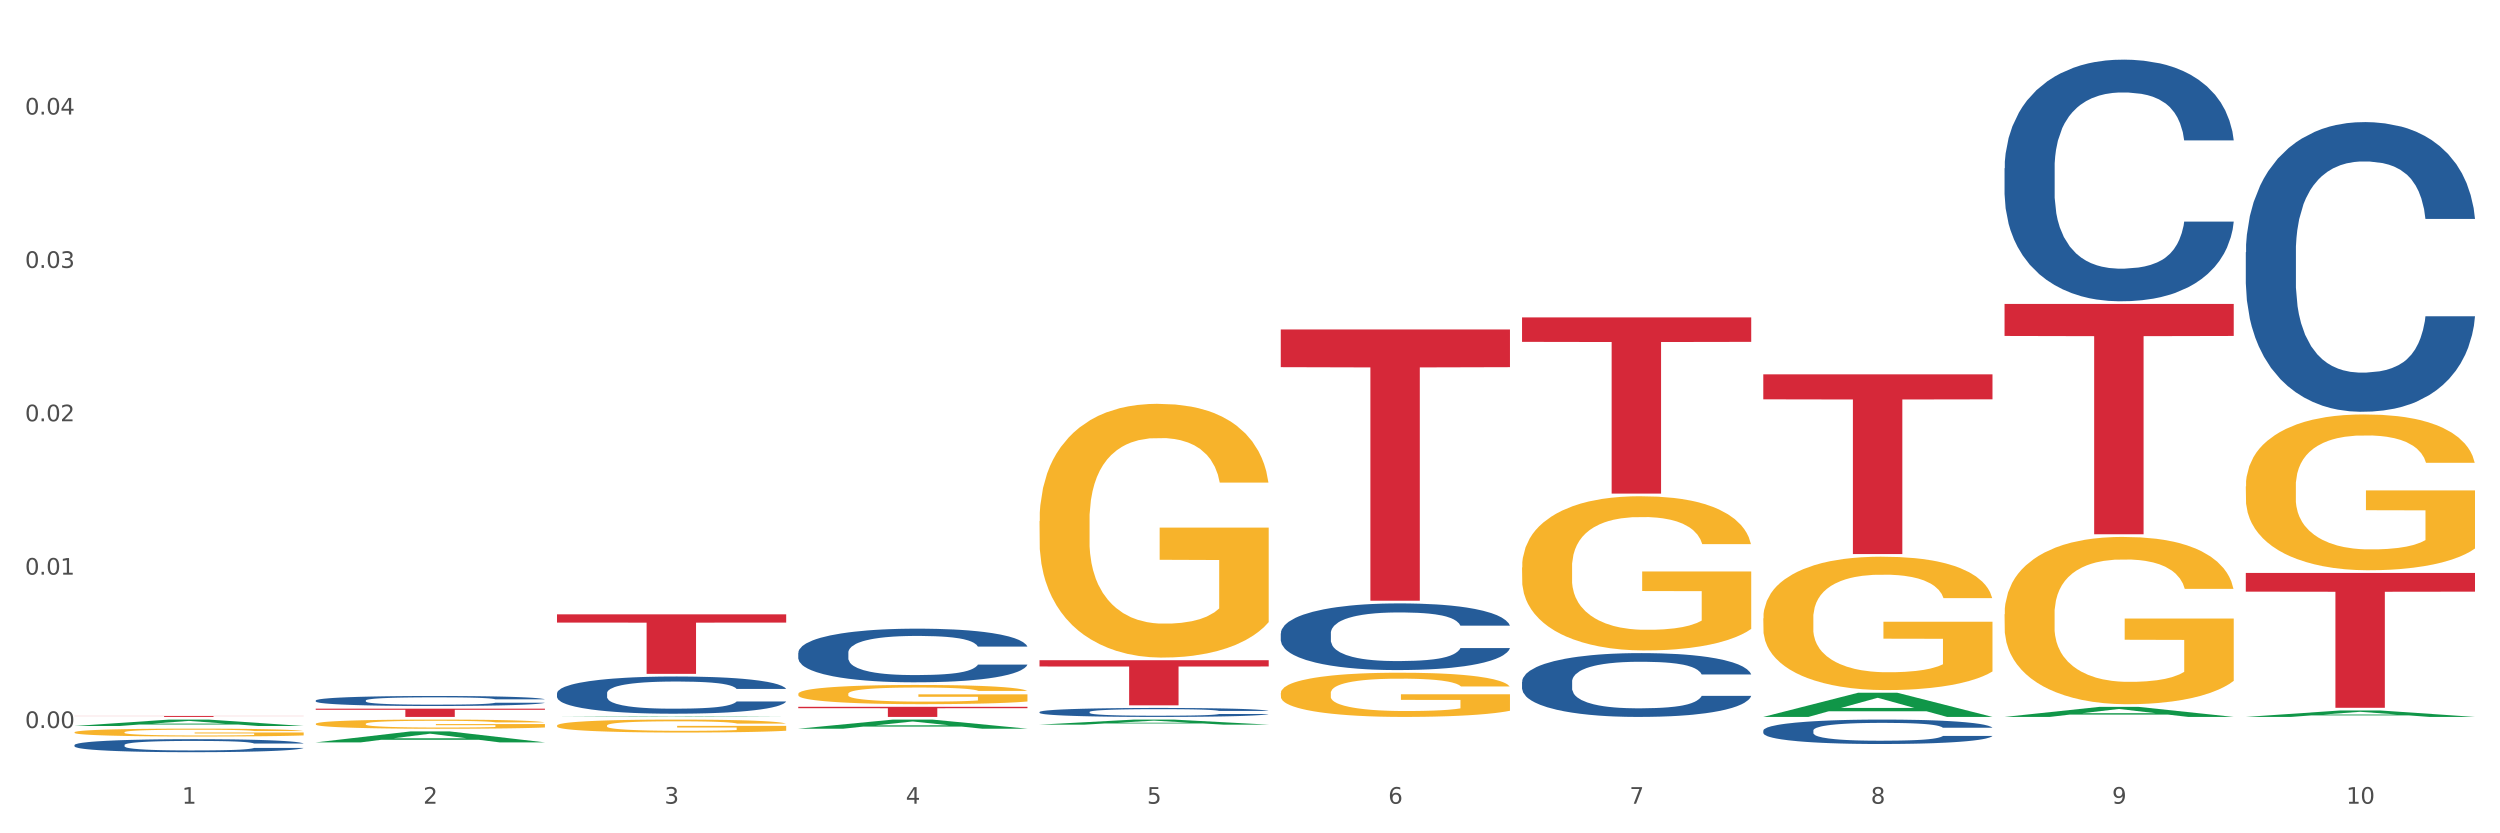 <?xml version="1.0" encoding="utf-8" standalone="no"?>
<!DOCTYPE svg PUBLIC "-//W3C//DTD SVG 1.1//EN"
  "http://www.w3.org/Graphics/SVG/1.1/DTD/svg11.dtd">
<svg xmlns:xlink="http://www.w3.org/1999/xlink" width="1080pt" height="360pt" viewBox="0 0 1080 360" xmlns="http://www.w3.org/2000/svg" version="1.1">
 <rect x="0" y="0" width="1080" height="360" fill="#333333" stroke="none"/>
 <defs>
  <style type="text/css">*{stroke-linejoin: round; stroke-linecap: butt}</style>
 </defs>
 <g id="figure_1">
  <g id="patch_1">
   <path d="M 0 360 
L 1080 360 
L 1080 0 
L 0 0 
z
" style="fill: #ffffff; stroke: #ffffff; stroke-linejoin: miter"/>
  </g>
  <g id="axes_1">
   <g id="matplotlib.axis_1">
    <g id="xtick_1">
     <g id="text_1">
      <!-- 1 -->
      <g style="fill: #4d4d4d" transform="translate(78.627 347.204) scale(0.096 -0.096)">
       <defs>
        <path id="DejaVuSans-31" d="M 794 531 
L 1825 531 
L 1825 4091 
L 703 3866 
L 703 4441 
L 1819 4666 
L 2450 4666 
L 2450 531 
L 3481 531 
L 3481 0 
L 794 0 
L 794 531 
z
" transform="scale(0.016)"/>
       </defs>
       <use xlink:href="#DejaVuSans-31"/>
      </g>
     </g>
    </g>
    <g id="xtick_2">
     <g id="text_2">
      <!-- 2 -->
      <g style="fill: #4d4d4d" transform="translate(182.851 347.204) scale(0.096 -0.096)">
       <defs>
        <path id="DejaVuSans-32" d="M 1228 531 
L 3431 531 
L 3431 0 
L 469 0 
L 469 531 
Q 828 903 1448 1529 
Q 2069 2156 2228 2338 
Q 2531 2678 2651 2914 
Q 2772 3150 2772 3378 
Q 2772 3750 2511 3984 
Q 2250 4219 1831 4219 
Q 1534 4219 1204 4116 
Q 875 4013 500 3803 
L 500 4441 
Q 881 4594 1212 4672 
Q 1544 4750 1819 4750 
Q 2544 4750 2975 4387 
Q 3406 4025 3406 3419 
Q 3406 3131 3298 2873 
Q 3191 2616 2906 2266 
Q 2828 2175 2409 1742 
Q 1991 1309 1228 531 
z
" transform="scale(0.016)"/>
       </defs>
       <use xlink:href="#DejaVuSans-32"/>
      </g>
     </g>
    </g>
    <g id="xtick_3">
     <g id="text_3">
      <!-- 3 -->
      <g style="fill: #4d4d4d" transform="translate(287.074 347.204) scale(0.096 -0.096)">
       <defs>
        <path id="DejaVuSans-33" d="M 2597 2516 
Q 3050 2419 3304 2112 
Q 3559 1806 3559 1356 
Q 3559 666 3084 287 
Q 2609 -91 1734 -91 
Q 1441 -91 1130 -33 
Q 819 25 488 141 
L 488 750 
Q 750 597 1062 519 
Q 1375 441 1716 441 
Q 2309 441 2620 675 
Q 2931 909 2931 1356 
Q 2931 1769 2642 2001 
Q 2353 2234 1838 2234 
L 1294 2234 
L 1294 2753 
L 1863 2753 
Q 2328 2753 2575 2939 
Q 2822 3125 2822 3475 
Q 2822 3834 2567 4026 
Q 2313 4219 1838 4219 
Q 1578 4219 1281 4162 
Q 984 4106 628 3988 
L 628 4550 
Q 988 4650 1302 4700 
Q 1616 4750 1894 4750 
Q 2613 4750 3031 4423 
Q 3450 4097 3450 3541 
Q 3450 3153 3228 2886 
Q 3006 2619 2597 2516 
z
" transform="scale(0.016)"/>
       </defs>
       <use xlink:href="#DejaVuSans-33"/>
      </g>
     </g>
    </g>
    <g id="xtick_4">
     <g id="text_4">
      <!-- 4 -->
      <g style="fill: #4d4d4d" transform="translate(391.298 347.204) scale(0.096 -0.096)">
       <defs>
        <path id="DejaVuSans-34" d="M 2419 4116 
L 825 1625 
L 2419 1625 
L 2419 4116 
z
M 2253 4666 
L 3047 4666 
L 3047 1625 
L 3713 1625 
L 3713 1100 
L 3047 1100 
L 3047 0 
L 2419 0 
L 2419 1100 
L 313 1100 
L 313 1709 
L 2253 4666 
z
" transform="scale(0.016)"/>
       </defs>
       <use xlink:href="#DejaVuSans-34"/>
      </g>
     </g>
    </g>
    <g id="xtick_5">
     <g id="text_5">
      <!-- 5 -->
      <g style="fill: #4d4d4d" transform="translate(495.522 347.204) scale(0.096 -0.096)">
       <defs>
        <path id="DejaVuSans-35" d="M 691 4666 
L 3169 4666 
L 3169 4134 
L 1269 4134 
L 1269 2991 
Q 1406 3038 1543 3061 
Q 1681 3084 1819 3084 
Q 2600 3084 3056 2656 
Q 3513 2228 3513 1497 
Q 3513 744 3044 326 
Q 2575 -91 1722 -91 
Q 1428 -91 1123 -41 
Q 819 9 494 109 
L 494 744 
Q 775 591 1075 516 
Q 1375 441 1709 441 
Q 2250 441 2565 725 
Q 2881 1009 2881 1497 
Q 2881 1984 2565 2268 
Q 2250 2553 1709 2553 
Q 1456 2553 1204 2497 
Q 953 2441 691 2322 
L 691 4666 
z
" transform="scale(0.016)"/>
       </defs>
       <use xlink:href="#DejaVuSans-35"/>
      </g>
     </g>
    </g>
    <g id="xtick_6">
     <g id="text_6">
      <!-- 6 -->
      <g style="fill: #4d4d4d" transform="translate(599.745 347.204) scale(0.096 -0.096)">
       <defs>
        <path id="DejaVuSans-36" d="M 2113 2584 
Q 1688 2584 1439 2293 
Q 1191 2003 1191 1497 
Q 1191 994 1439 701 
Q 1688 409 2113 409 
Q 2538 409 2786 701 
Q 3034 994 3034 1497 
Q 3034 2003 2786 2293 
Q 2538 2584 2113 2584 
z
M 3366 4563 
L 3366 3988 
Q 3128 4100 2886 4159 
Q 2644 4219 2406 4219 
Q 1781 4219 1451 3797 
Q 1122 3375 1075 2522 
Q 1259 2794 1537 2939 
Q 1816 3084 2150 3084 
Q 2853 3084 3261 2657 
Q 3669 2231 3669 1497 
Q 3669 778 3244 343 
Q 2819 -91 2113 -91 
Q 1303 -91 875 529 
Q 447 1150 447 2328 
Q 447 3434 972 4092 
Q 1497 4750 2381 4750 
Q 2619 4750 2861 4703 
Q 3103 4656 3366 4563 
z
" transform="scale(0.016)"/>
       </defs>
       <use xlink:href="#DejaVuSans-36"/>
      </g>
     </g>
    </g>
    <g id="xtick_7">
     <g id="text_7">
      <!-- 7 -->
      <g style="fill: #4d4d4d" transform="translate(703.969 347.204) scale(0.096 -0.096)">
       <defs>
        <path id="DejaVuSans-37" d="M 525 4666 
L 3525 4666 
L 3525 4397 
L 1831 0 
L 1172 0 
L 2766 4134 
L 525 4134 
L 525 4666 
z
" transform="scale(0.016)"/>
       </defs>
       <use xlink:href="#DejaVuSans-37"/>
      </g>
     </g>
    </g>
    <g id="xtick_8">
     <g id="text_8">
      <!-- 8 -->
      <g style="fill: #4d4d4d" transform="translate(808.193 347.204) scale(0.096 -0.096)">
       <defs>
        <path id="DejaVuSans-38" d="M 2034 2216 
Q 1584 2216 1326 1975 
Q 1069 1734 1069 1313 
Q 1069 891 1326 650 
Q 1584 409 2034 409 
Q 2484 409 2743 651 
Q 3003 894 3003 1313 
Q 3003 1734 2745 1975 
Q 2488 2216 2034 2216 
z
M 1403 2484 
Q 997 2584 770 2862 
Q 544 3141 544 3541 
Q 544 4100 942 4425 
Q 1341 4750 2034 4750 
Q 2731 4750 3128 4425 
Q 3525 4100 3525 3541 
Q 3525 3141 3298 2862 
Q 3072 2584 2669 2484 
Q 3125 2378 3379 2068 
Q 3634 1759 3634 1313 
Q 3634 634 3220 271 
Q 2806 -91 2034 -91 
Q 1263 -91 848 271 
Q 434 634 434 1313 
Q 434 1759 690 2068 
Q 947 2378 1403 2484 
z
M 1172 3481 
Q 1172 3119 1398 2916 
Q 1625 2713 2034 2713 
Q 2441 2713 2670 2916 
Q 2900 3119 2900 3481 
Q 2900 3844 2670 4047 
Q 2441 4250 2034 4250 
Q 1625 4250 1398 4047 
Q 1172 3844 1172 3481 
z
" transform="scale(0.016)"/>
       </defs>
       <use xlink:href="#DejaVuSans-38"/>
      </g>
     </g>
    </g>
    <g id="xtick_9">
     <g id="text_9">
      <!-- 9 -->
      <g style="fill: #4d4d4d" transform="translate(912.416 347.204) scale(0.096 -0.096)">
       <defs>
        <path id="DejaVuSans-39" d="M 703 97 
L 703 672 
Q 941 559 1184 500 
Q 1428 441 1663 441 
Q 2288 441 2617 861 
Q 2947 1281 2994 2138 
Q 2813 1869 2534 1725 
Q 2256 1581 1919 1581 
Q 1219 1581 811 2004 
Q 403 2428 403 3163 
Q 403 3881 828 4315 
Q 1253 4750 1959 4750 
Q 2769 4750 3195 4129 
Q 3622 3509 3622 2328 
Q 3622 1225 3098 567 
Q 2575 -91 1691 -91 
Q 1453 -91 1209 -44 
Q 966 3 703 97 
z
M 1959 2075 
Q 2384 2075 2632 2365 
Q 2881 2656 2881 3163 
Q 2881 3666 2632 3958 
Q 2384 4250 1959 4250 
Q 1534 4250 1286 3958 
Q 1038 3666 1038 3163 
Q 1038 2656 1286 2365 
Q 1534 2075 1959 2075 
z
" transform="scale(0.016)"/>
       </defs>
       <use xlink:href="#DejaVuSans-39"/>
      </g>
     </g>
    </g>
    <g id="xtick_10">
     <g id="text_10">
      <!-- 10 -->
      <g style="fill: #4d4d4d" transform="translate(1013.586 347.204) scale(0.096 -0.096)">
       <defs>
        <path id="DejaVuSans-30" d="M 2034 4250 
Q 1547 4250 1301 3770 
Q 1056 3291 1056 2328 
Q 1056 1369 1301 889 
Q 1547 409 2034 409 
Q 2525 409 2770 889 
Q 3016 1369 3016 2328 
Q 3016 3291 2770 3770 
Q 2525 4250 2034 4250 
z
M 2034 4750 
Q 2819 4750 3233 4129 
Q 3647 3509 3647 2328 
Q 3647 1150 3233 529 
Q 2819 -91 2034 -91 
Q 1250 -91 836 529 
Q 422 1150 422 2328 
Q 422 3509 836 4129 
Q 1250 4750 2034 4750 
z
" transform="scale(0.016)"/>
       </defs>
       <use xlink:href="#DejaVuSans-31"/>
       <use xlink:href="#DejaVuSans-30" transform="translate(63.623 0)"/>
      </g>
     </g>
    </g>
    <g id="xtick_11"/>
    <g id="xtick_12"/>
    <g id="xtick_13"/>
    <g id="xtick_14"/>
    <g id="xtick_15"/>
    <g id="xtick_16"/>
    <g id="xtick_17"/>
    <g id="xtick_18"/>
    <g id="xtick_19"/>
   </g>
   <g id="matplotlib.axis_2">
    <g id="ytick_1">
     <g id="text_11">
      <!-- 0.00 -->
      <g style="fill: #4d4d4d" transform="translate(10.8 314.502) scale(0.096 -0.096)">
       <defs>
        <path id="DejaVuSans-2e" d="M 684 794 
L 1344 794 
L 1344 0 
L 684 0 
L 684 794 
z
" transform="scale(0.016)"/>
       </defs>
       <use xlink:href="#DejaVuSans-30"/>
       <use xlink:href="#DejaVuSans-2e" transform="translate(63.623 0)"/>
       <use xlink:href="#DejaVuSans-30" transform="translate(95.41 0)"/>
       <use xlink:href="#DejaVuSans-30" transform="translate(159.033 0)"/>
      </g>
     </g>
    </g>
    <g id="ytick_2">
     <g id="text_12">
      <!-- 0.01 -->
      <g style="fill: #4d4d4d" transform="translate(10.8 248.248) scale(0.096 -0.096)">
       <use xlink:href="#DejaVuSans-30"/>
       <use xlink:href="#DejaVuSans-2e" transform="translate(63.623 0)"/>
       <use xlink:href="#DejaVuSans-30" transform="translate(95.41 0)"/>
       <use xlink:href="#DejaVuSans-31" transform="translate(159.033 0)"/>
      </g>
     </g>
    </g>
    <g id="ytick_3">
     <g id="text_13">
      <!-- 0.02 -->
      <g style="fill: #4d4d4d" transform="translate(10.8 181.993) scale(0.096 -0.096)">
       <use xlink:href="#DejaVuSans-30"/>
       <use xlink:href="#DejaVuSans-2e" transform="translate(63.623 0)"/>
       <use xlink:href="#DejaVuSans-30" transform="translate(95.41 0)"/>
       <use xlink:href="#DejaVuSans-32" transform="translate(159.033 0)"/>
      </g>
     </g>
    </g>
    <g id="ytick_4">
     <g id="text_14">
      <!-- 0.03 -->
      <g style="fill: #4d4d4d" transform="translate(10.8 115.738) scale(0.096 -0.096)">
       <use xlink:href="#DejaVuSans-30"/>
       <use xlink:href="#DejaVuSans-2e" transform="translate(63.623 0)"/>
       <use xlink:href="#DejaVuSans-30" transform="translate(95.41 0)"/>
       <use xlink:href="#DejaVuSans-33" transform="translate(159.033 0)"/>
      </g>
     </g>
    </g>
    <g id="ytick_5">
     <g id="text_15">
      <!-- 0.04 -->
      <g style="fill: #4d4d4d" transform="translate(10.8 49.484) scale(0.096 -0.096)">
       <use xlink:href="#DejaVuSans-30"/>
       <use xlink:href="#DejaVuSans-2e" transform="translate(63.623 0)"/>
       <use xlink:href="#DejaVuSans-30" transform="translate(95.41 0)"/>
       <use xlink:href="#DejaVuSans-34" transform="translate(159.033 0)"/>
      </g>
     </g>
    </g>
    <g id="ytick_6"/>
    <g id="ytick_7"/>
    <g id="ytick_8"/>
    <g id="ytick_9"/>
   </g>
   <g id="PolyCollection_1">
    <path d="M 32.175 313.625 
L 32.277 313.622 
L 73.107 310.858 
L 90.051 310.855 
L 131.187 313.63 
L 111.589 313.63 
L 102.709 312.984 
L 60.552 312.984 
L 60.246 312.994 
L 51.671 313.63 
L 32.175 313.63 
L 32.175 313.625 
L 65.86 312.598 
L 97.401 312.596 
L 81.783 311.447 
L 81.579 311.441 
L 81.375 311.449 
L 65.758 312.596 
L 65.86 312.598 
L 32.175 313.625 
z
" clip-path="url(#p9aa6265d24)" style="fill: #109648"/>
    <path d="M 32.175 309.276 
L 131.187 309.276 
L 131.187 309.337 
L 92.239 309.337 
L 92.239 309.715 
L 70.888 309.715 
L 70.888 309.337 
L 32.175 309.337 
L 32.175 309.276 
L 32.175 309.276 
z
" clip-path="url(#p9aa6265d24)" style="fill: #d62839"/>
    <path d="M 136.399 306.14 
L 235.411 306.14 
L 235.411 306.636 
L 196.463 306.64 
L 196.463 309.715 
L 175.112 309.715 
L 175.112 306.64 
L 136.399 306.636 
L 136.399 306.143 
L 136.399 306.14 
z
" clip-path="url(#p9aa6265d24)" style="fill: #d62839"/>
    <path d="M 240.622 265.384 
L 339.635 265.384 
L 339.635 268.958 
L 300.687 268.983 
L 300.687 291.107 
L 279.336 291.107 
L 279.336 268.983 
L 240.622 268.958 
L 240.622 265.408 
L 240.622 265.384 
z
" clip-path="url(#p9aa6265d24)" style="fill: #d62839"/>
    <path d="M 344.846 305.345 
L 443.858 305.345 
L 443.858 305.953 
L 404.91 305.957 
L 404.91 309.715 
L 383.559 309.715 
L 383.559 305.957 
L 344.846 305.953 
L 344.846 305.35 
L 344.846 305.345 
z
" clip-path="url(#p9aa6265d24)" style="fill: #d62839"/>
    <path d="M 449.069 285.22 
L 548.082 285.22 
L 548.082 287.927 
L 509.134 287.945 
L 509.134 304.697 
L 487.783 304.697 
L 487.783 287.945 
L 449.069 287.927 
L 449.069 285.239 
L 449.069 285.22 
z
" clip-path="url(#p9aa6265d24)" style="fill: #d62839"/>
    <path d="M 553.293 142.326 
L 652.306 142.326 
L 652.306 158.613 
L 613.358 158.723 
L 613.358 259.526 
L 592.006 259.526 
L 592.006 158.723 
L 553.293 158.613 
L 553.293 142.436 
L 553.293 142.326 
z
" clip-path="url(#p9aa6265d24)" style="fill: #d62839"/>
    <path d="M 657.517 137.103 
L 756.529 137.103 
L 756.529 147.683 
L 717.581 147.755 
L 717.581 213.235 
L 696.23 213.235 
L 696.23 147.755 
L 657.517 147.683 
L 657.517 137.175 
L 657.517 137.103 
z
" clip-path="url(#p9aa6265d24)" style="fill: #d62839"/>
    <path d="M 865.964 131.303 
L 964.976 131.303 
L 964.976 145.131 
L 926.028 145.224 
L 926.028 230.807 
L 904.677 230.807 
L 904.677 145.224 
L 865.964 145.131 
L 865.964 131.397 
L 865.964 131.303 
z
" clip-path="url(#p9aa6265d24)" style="fill: #d62839"/>
    <path d="M 970.188 247.496 
L 1069.2 247.496 
L 1069.2 255.593 
L 1030.252 255.648 
L 1030.252 305.767 
L 1008.901 305.767 
L 1008.901 255.648 
L 970.188 255.593 
L 970.188 247.55 
L 970.188 247.496 
z
" clip-path="url(#p9aa6265d24)" style="fill: #d62839"/>
    <path d="M 970.188 210.143 
L 970.304 210.082 
L 970.304 207.868 
L 970.538 205.962 
L 971.707 201.351 
L 973.461 197.54 
L 974.747 195.511 
L 976.032 193.851 
L 977.552 192.191 
L 979.422 190.469 
L 982.813 187.949 
L 984.917 186.658 
L 987.488 185.305 
L 992.164 183.338 
L 995.554 182.231 
L 999.061 181.309 
L 1004.789 180.202 
L 1008.53 179.71 
L 1012.505 179.341 
L 1017.297 179.095 
L 1020.921 179.034 
L 1028.87 179.218 
L 1035.65 179.772 
L 1038.923 180.202 
L 1043.132 180.94 
L 1045.353 181.432 
L 1048.977 182.415 
L 1052.717 183.707 
L 1055.289 184.813 
L 1059.147 186.904 
L 1062.069 188.994 
L 1064.758 191.576 
L 1066.161 193.359 
L 1067.213 195.019 
L 1068.148 196.925 
L 1069.083 199.937 
L 1048.041 199.937 
L 1047.223 197.786 
L 1045.937 195.757 
L 1044.067 193.789 
L 1042.43 192.56 
L 1039.625 191.023 
L 1037.053 190.039 
L 1034.364 189.301 
L 1031.091 188.686 
L 1028.52 188.379 
L 1024.896 188.133 
L 1017.765 188.195 
L 1012.972 188.686 
L 1009.699 189.301 
L 1007.595 189.855 
L 1005.724 190.469 
L 1003.62 191.33 
L 1001.165 192.621 
L 999.412 193.789 
L 997.659 195.265 
L 996.256 196.74 
L 994.97 198.462 
L 993.918 200.306 
L 993.1 202.212 
L 992.398 204.548 
L 991.814 208.422 
L 991.814 216.845 
L 992.047 218.75 
L 992.632 221.271 
L 993.333 223.177 
L 994.502 225.452 
L 995.554 226.989 
L 997.542 229.202 
L 999.763 231.047 
L 1001.516 232.215 
L 1003.27 233.198 
L 1006.309 234.551 
L 1009.699 235.658 
L 1012.621 236.334 
L 1016.596 236.949 
L 1019.285 237.195 
L 1021.623 237.318 
L 1027.351 237.318 
L 1031.442 237.133 
L 1036.001 236.703 
L 1039.508 236.149 
L 1042.43 235.473 
L 1045.704 234.367 
L 1047.808 233.321 
L 1047.808 220.472 
L 1022.09 220.41 
L 1022.09 211.865 
L 1069.2 211.865 
L 1069.2 236.949 
L 1067.213 238.24 
L 1064.992 239.408 
L 1062.654 240.453 
L 1059.147 241.744 
L 1054.938 242.974 
L 1051.198 243.835 
L 1047.223 244.572 
L 1042.547 245.249 
L 1036.469 245.863 
L 1032.728 246.109 
L 1028.052 246.294 
L 1022.558 246.355 
L 1017.765 246.232 
L 1013.089 245.925 
L 1008.179 245.372 
L 1003.387 244.572 
L 999.763 243.773 
L 996.139 242.789 
L 992.281 241.498 
L 989.242 240.269 
L 986.904 239.162 
L 984.332 237.748 
L 981.527 235.904 
L 979.422 234.244 
L 977.552 232.522 
L 975.565 230.309 
L 974.162 228.403 
L 972.759 226.005 
L 971.941 224.222 
L 971.006 221.456 
L 970.304 217.582 
L 970.188 210.143 
z
" clip-path="url(#p9aa6265d24)" style="fill: #f7b32b"/>
    <path d="M 32.175 316.345 
L 32.292 316.342 
L 32.292 316.23 
L 32.526 316.134 
L 33.695 315.9 
L 35.448 315.707 
L 36.734 315.605 
L 38.02 315.521 
L 39.54 315.437 
L 41.41 315.349 
L 44.8 315.222 
L 46.904 315.156 
L 49.476 315.088 
L 54.152 314.988 
L 57.542 314.932 
L 61.049 314.886 
L 66.777 314.83 
L 70.517 314.805 
L 74.492 314.786 
L 79.285 314.774 
L 82.909 314.771 
L 90.858 314.78 
L 97.638 314.808 
L 100.911 314.83 
L 105.119 314.867 
L 107.34 314.892 
L 110.964 314.942 
L 114.705 315.007 
L 117.277 315.063 
L 121.134 315.169 
L 124.057 315.275 
L 126.745 315.405 
L 128.148 315.496 
L 129.2 315.58 
L 130.135 315.676 
L 131.071 315.829 
L 110.029 315.829 
L 109.211 315.72 
L 107.925 315.617 
L 106.054 315.517 
L 104.418 315.455 
L 101.612 315.377 
L 99.041 315.328 
L 96.352 315.29 
L 93.079 315.259 
L 90.507 315.244 
L 86.883 315.231 
L 79.752 315.234 
L 74.96 315.259 
L 71.686 315.29 
L 69.582 315.318 
L 67.712 315.349 
L 65.608 315.393 
L 63.153 315.458 
L 61.399 315.517 
L 59.646 315.592 
L 58.243 315.667 
L 56.957 315.754 
L 55.905 315.847 
L 55.087 315.944 
L 54.386 316.062 
L 53.801 316.258 
L 53.801 316.684 
L 54.035 316.781 
L 54.619 316.908 
L 55.321 317.005 
L 56.49 317.12 
L 57.542 317.198 
L 59.529 317.31 
L 61.75 317.403 
L 63.504 317.462 
L 65.257 317.512 
L 68.296 317.581 
L 71.686 317.637 
L 74.609 317.671 
L 78.583 317.702 
L 81.272 317.714 
L 83.61 317.721 
L 89.338 317.721 
L 93.429 317.711 
L 97.988 317.69 
L 101.495 317.662 
L 104.418 317.627 
L 107.691 317.571 
L 109.795 317.518 
L 109.795 316.868 
L 84.078 316.865 
L 84.078 316.432 
L 131.187 316.432 
L 131.187 317.702 
L 129.2 317.767 
L 126.979 317.826 
L 124.641 317.879 
L 121.134 317.945 
L 116.926 318.007 
L 113.185 318.051 
L 109.211 318.088 
L 104.535 318.122 
L 98.456 318.153 
L 94.715 318.166 
L 90.039 318.175 
L 84.545 318.178 
L 79.752 318.172 
L 75.076 318.156 
L 70.167 318.128 
L 65.374 318.088 
L 61.75 318.047 
L 58.126 317.998 
L 54.269 317.932 
L 51.229 317.87 
L 48.891 317.814 
L 46.32 317.742 
L 43.514 317.649 
L 41.41 317.565 
L 39.54 317.478 
L 37.552 317.366 
L 36.15 317.269 
L 34.747 317.148 
L 33.928 317.058 
L 32.993 316.918 
L 32.292 316.722 
L 32.175 316.345 
z
" clip-path="url(#p9aa6265d24)" style="fill: #f7b32b"/>
    <path d="M 865.964 72.67 
L 866.081 72.574 
L 866.081 69.905 
L 866.432 66.281 
L 867.719 59.607 
L 869.358 54.554 
L 872.167 48.642 
L 873.688 46.163 
L 875.678 43.398 
L 879.774 38.917 
L 884.456 35.103 
L 887.733 33.006 
L 890.19 31.671 
L 895.691 29.287 
L 898.851 28.238 
L 902.128 27.38 
L 904.937 26.808 
L 909.618 26.141 
L 913.364 25.855 
L 917.694 25.759 
L 921.322 25.855 
L 926.12 26.236 
L 933.143 27.38 
L 935.834 28.048 
L 939.463 29.192 
L 943.208 30.717 
L 946.251 32.243 
L 949.762 34.436 
L 953.39 37.296 
L 956.901 40.919 
L 959.359 44.257 
L 961.348 47.784 
L 963.104 52.075 
L 964.391 56.747 
L 964.976 60.656 
L 943.559 60.656 
L 942.974 57.128 
L 941.803 53.314 
L 940.633 50.74 
L 939.346 48.642 
L 937.356 46.259 
L 935.6 44.733 
L 932.674 42.922 
L 929.983 41.778 
L 927.759 41.11 
L 925.067 40.538 
L 919.332 39.966 
L 915.236 39.966 
L 912.661 40.157 
L 909.501 40.633 
L 906.81 41.301 
L 903.65 42.445 
L 901.192 43.684 
L 898.734 45.305 
L 897.33 46.449 
L 895.223 48.547 
L 893.819 50.263 
L 891.946 53.219 
L 890.893 55.317 
L 889.02 60.751 
L 888.201 64.756 
L 887.85 67.521 
L 887.616 70.572 
L 887.616 85.446 
L 888.318 92.12 
L 888.903 94.98 
L 889.839 98.222 
L 891.595 102.417 
L 894.17 106.517 
L 896.861 109.473 
L 899.085 111.284 
L 901.192 112.619 
L 903.298 113.668 
L 905.873 114.622 
L 907.98 115.194 
L 911.14 115.766 
L 914.885 116.052 
L 917.811 116.052 
L 923.78 115.575 
L 926.472 115.098 
L 929.046 114.431 
L 931.855 113.382 
L 934.079 112.238 
L 935.366 111.38 
L 937.473 109.568 
L 939.111 107.661 
L 940.516 105.468 
L 941.452 103.561 
L 942.505 100.701 
L 943.325 97.459 
L 943.559 95.743 
L 964.976 95.743 
L 964.508 99.176 
L 963.689 102.513 
L 962.05 106.994 
L 960.763 109.568 
L 958.773 112.715 
L 956.667 115.384 
L 953.741 118.34 
L 951.049 120.533 
L 948.24 122.44 
L 945.197 124.156 
L 939.697 126.54 
L 937.707 127.207 
L 933.494 128.351 
L 930.217 129.019 
L 925.418 129.686 
L 920.503 130.068 
L 915.353 130.163 
L 910.789 129.972 
L 905.756 129.4 
L 902.596 128.828 
L 899.085 127.97 
L 894.989 126.635 
L 891.127 125.014 
L 887.499 123.107 
L 884.105 120.914 
L 880.945 118.435 
L 876.848 114.336 
L 873.805 110.331 
L 871.582 106.613 
L 870.06 103.466 
L 868.539 99.462 
L 867.719 96.697 
L 866.432 90.022 
L 865.964 83.825 
L 865.964 72.67 
z
" clip-path="url(#p9aa6265d24)" style="fill: #255c99"/>
    <path d="M 761.74 315.598 
L 761.857 315.588 
L 761.857 315.319 
L 762.208 314.952 
L 763.496 314.277 
L 765.134 313.766 
L 767.943 313.169 
L 769.465 312.918 
L 771.454 312.639 
L 775.551 312.185 
L 780.232 311.8 
L 783.509 311.588 
L 785.967 311.453 
L 791.467 311.212 
L 794.627 311.106 
L 797.904 311.019 
L 800.713 310.961 
L 805.395 310.894 
L 809.14 310.865 
L 813.47 310.855 
L 817.098 310.865 
L 821.897 310.903 
L 828.919 311.019 
L 831.611 311.086 
L 835.239 311.202 
L 838.984 311.356 
L 842.027 311.511 
L 845.538 311.732 
L 849.166 312.022 
L 852.677 312.388 
L 855.135 312.725 
L 857.125 313.082 
L 858.88 313.516 
L 860.168 313.988 
L 860.753 314.383 
L 839.335 314.383 
L 838.75 314.027 
L 837.58 313.641 
L 836.409 313.381 
L 835.122 313.169 
L 833.132 312.928 
L 831.377 312.773 
L 828.451 312.59 
L 825.759 312.475 
L 823.535 312.407 
L 820.843 312.349 
L 815.109 312.291 
L 811.012 312.291 
L 808.438 312.311 
L 805.278 312.359 
L 802.586 312.426 
L 799.426 312.542 
L 796.968 312.667 
L 794.51 312.831 
L 793.106 312.947 
L 790.999 313.159 
L 789.595 313.333 
L 787.722 313.631 
L 786.669 313.844 
L 784.796 314.393 
L 783.977 314.798 
L 783.626 315.078 
L 783.392 315.386 
L 783.392 316.89 
L 784.094 317.565 
L 784.679 317.854 
L 785.616 318.182 
L 787.371 318.606 
L 789.946 319.02 
L 792.638 319.319 
L 794.862 319.502 
L 796.968 319.637 
L 799.075 319.743 
L 801.65 319.84 
L 803.756 319.898 
L 806.916 319.955 
L 810.661 319.984 
L 813.587 319.984 
L 819.556 319.936 
L 822.248 319.888 
L 824.823 319.821 
L 827.632 319.714 
L 829.855 319.599 
L 831.143 319.512 
L 833.249 319.329 
L 834.888 319.136 
L 836.292 318.914 
L 837.229 318.722 
L 838.282 318.432 
L 839.101 318.105 
L 839.335 317.931 
L 860.753 317.931 
L 860.285 318.278 
L 859.465 318.615 
L 857.827 319.069 
L 856.539 319.329 
L 854.55 319.647 
L 852.443 319.917 
L 849.517 320.216 
L 846.825 320.438 
L 844.017 320.63 
L 840.974 320.804 
L 835.473 321.045 
L 833.483 321.112 
L 829.27 321.228 
L 825.993 321.296 
L 821.195 321.363 
L 816.279 321.402 
L 811.13 321.411 
L 806.565 321.392 
L 801.533 321.334 
L 798.373 321.276 
L 794.862 321.189 
L 790.765 321.054 
L 786.903 320.891 
L 783.275 320.698 
L 779.881 320.476 
L 776.721 320.225 
L 772.625 319.811 
L 769.582 319.406 
L 767.358 319.03 
L 765.837 318.712 
L 764.315 318.307 
L 763.496 318.027 
L 762.208 317.353 
L 761.74 316.726 
L 761.74 315.598 
z
" clip-path="url(#p9aa6265d24)" style="fill: #255c99"/>
    <path d="M 657.517 294.529 
L 657.634 294.504 
L 657.634 293.799 
L 657.985 292.842 
L 659.272 291.079 
L 660.911 289.744 
L 663.72 288.183 
L 665.241 287.528 
L 667.231 286.798 
L 671.327 285.614 
L 676.008 284.607 
L 679.285 284.053 
L 681.743 283.7 
L 687.244 283.071 
L 690.404 282.794 
L 693.681 282.567 
L 696.49 282.416 
L 701.171 282.24 
L 704.916 282.164 
L 709.247 282.139 
L 712.875 282.164 
L 717.673 282.265 
L 724.695 282.567 
L 727.387 282.743 
L 731.015 283.045 
L 734.76 283.448 
L 737.803 283.851 
L 741.314 284.43 
L 744.943 285.186 
L 748.454 286.143 
L 750.911 287.024 
L 752.901 287.956 
L 754.657 289.089 
L 755.944 290.323 
L 756.529 291.356 
L 735.112 291.356 
L 734.526 290.424 
L 733.356 289.417 
L 732.186 288.737 
L 730.898 288.183 
L 728.909 287.553 
L 727.153 287.15 
L 724.227 286.672 
L 721.535 286.37 
L 719.312 286.193 
L 716.62 286.042 
L 710.885 285.891 
L 706.789 285.891 
L 704.214 285.941 
L 701.054 286.067 
L 698.362 286.244 
L 695.202 286.546 
L 692.745 286.873 
L 690.287 287.301 
L 688.882 287.604 
L 686.776 288.158 
L 685.371 288.611 
L 683.499 289.392 
L 682.445 289.946 
L 680.573 291.381 
L 679.754 292.439 
L 679.402 293.169 
L 679.168 293.975 
L 679.168 297.904 
L 679.871 299.666 
L 680.456 300.422 
L 681.392 301.278 
L 683.148 302.386 
L 685.722 303.469 
L 688.414 304.25 
L 690.638 304.728 
L 692.745 305.081 
L 694.851 305.358 
L 697.426 305.61 
L 699.533 305.761 
L 702.693 305.912 
L 706.438 305.988 
L 709.364 305.988 
L 715.332 305.862 
L 718.024 305.736 
L 720.599 305.559 
L 723.408 305.282 
L 725.632 304.98 
L 726.919 304.754 
L 729.026 304.275 
L 730.664 303.771 
L 732.069 303.192 
L 733.005 302.688 
L 734.058 301.933 
L 734.877 301.077 
L 735.112 300.623 
L 756.529 300.623 
L 756.061 301.53 
L 755.242 302.411 
L 753.603 303.595 
L 752.316 304.275 
L 750.326 305.106 
L 748.22 305.811 
L 745.294 306.592 
L 742.602 307.171 
L 739.793 307.675 
L 736.75 308.128 
L 731.249 308.758 
L 729.26 308.934 
L 725.046 309.236 
L 721.769 309.412 
L 716.971 309.589 
L 712.055 309.689 
L 706.906 309.715 
L 702.341 309.664 
L 697.309 309.513 
L 694.149 309.362 
L 690.638 309.135 
L 686.542 308.783 
L 682.679 308.355 
L 679.051 307.851 
L 675.657 307.272 
L 672.497 306.617 
L 668.401 305.534 
L 665.358 304.477 
L 663.134 303.494 
L 661.613 302.663 
L 660.091 301.606 
L 659.272 300.875 
L 657.985 299.112 
L 657.517 297.476 
L 657.517 294.529 
z
" clip-path="url(#p9aa6265d24)" style="fill: #255c99"/>
    <path d="M 553.293 273.609 
L 553.41 273.583 
L 553.41 272.846 
L 553.761 271.847 
L 555.049 270.005 
L 556.687 268.611 
L 559.496 266.98 
L 561.017 266.296 
L 563.007 265.533 
L 567.103 264.297 
L 571.785 263.244 
L 575.062 262.665 
L 577.52 262.297 
L 583.02 261.64 
L 586.18 261.35 
L 589.457 261.113 
L 592.266 260.956 
L 596.948 260.771 
L 600.693 260.692 
L 605.023 260.666 
L 608.651 260.692 
L 613.45 260.798 
L 620.472 261.113 
L 623.164 261.298 
L 626.792 261.613 
L 630.537 262.034 
L 633.58 262.455 
L 637.091 263.06 
L 640.719 263.849 
L 644.23 264.849 
L 646.688 265.77 
L 648.677 266.743 
L 650.433 267.927 
L 651.72 269.216 
L 652.306 270.294 
L 630.888 270.294 
L 630.303 269.321 
L 629.132 268.269 
L 627.962 267.559 
L 626.675 266.98 
L 624.685 266.322 
L 622.929 265.901 
L 620.004 265.401 
L 617.312 265.086 
L 615.088 264.902 
L 612.396 264.744 
L 606.661 264.586 
L 602.565 264.586 
L 599.99 264.638 
L 596.83 264.77 
L 594.139 264.954 
L 590.979 265.27 
L 588.521 265.612 
L 586.063 266.059 
L 584.659 266.375 
L 582.552 266.953 
L 581.148 267.427 
L 579.275 268.243 
L 578.222 268.821 
L 576.349 270.321 
L 575.53 271.426 
L 575.179 272.189 
L 574.945 273.03 
L 574.945 277.134 
L 575.647 278.976 
L 576.232 279.765 
L 577.168 280.659 
L 578.924 281.817 
L 581.499 282.948 
L 584.191 283.763 
L 586.414 284.263 
L 588.521 284.632 
L 590.628 284.921 
L 593.202 285.184 
L 595.309 285.342 
L 598.469 285.5 
L 602.214 285.579 
L 605.14 285.579 
L 611.109 285.447 
L 613.801 285.316 
L 616.375 285.131 
L 619.184 284.842 
L 621.408 284.526 
L 622.695 284.29 
L 624.802 283.79 
L 626.441 283.264 
L 627.845 282.659 
L 628.781 282.132 
L 629.835 281.343 
L 630.654 280.449 
L 630.888 279.975 
L 652.306 279.975 
L 651.837 280.922 
L 651.018 281.843 
L 649.38 283.079 
L 648.092 283.79 
L 646.103 284.658 
L 643.996 285.394 
L 641.07 286.21 
L 638.378 286.815 
L 635.569 287.341 
L 632.526 287.815 
L 627.026 288.472 
L 625.036 288.657 
L 620.823 288.972 
L 617.546 289.156 
L 612.747 289.34 
L 607.832 289.446 
L 602.682 289.472 
L 598.118 289.419 
L 593.085 289.262 
L 589.925 289.104 
L 586.414 288.867 
L 582.318 288.499 
L 578.456 288.051 
L 574.828 287.525 
L 571.434 286.92 
L 568.274 286.236 
L 564.177 285.105 
L 561.135 284 
L 558.911 282.974 
L 557.389 282.106 
L 555.868 281.001 
L 555.049 280.238 
L 553.761 278.397 
L 553.293 276.687 
L 553.293 273.609 
z
" clip-path="url(#p9aa6265d24)" style="fill: #255c99"/>
    <path d="M 449.069 307.58 
L 449.187 307.576 
L 449.187 307.477 
L 449.538 307.342 
L 450.825 307.095 
L 452.464 306.907 
L 455.272 306.687 
L 456.794 306.595 
L 458.783 306.493 
L 462.88 306.326 
L 467.561 306.185 
L 470.838 306.107 
L 473.296 306.057 
L 478.797 305.969 
L 481.957 305.93 
L 485.234 305.898 
L 488.042 305.877 
L 492.724 305.852 
L 496.469 305.841 
L 500.799 305.838 
L 504.427 305.841 
L 509.226 305.855 
L 516.248 305.898 
L 518.94 305.923 
L 522.568 305.965 
L 526.313 306.022 
L 529.356 306.079 
L 532.867 306.16 
L 536.495 306.266 
L 540.006 306.401 
L 542.464 306.525 
L 544.454 306.656 
L 546.209 306.815 
L 547.497 306.988 
L 548.082 307.134 
L 526.664 307.134 
L 526.079 307.003 
L 524.909 306.861 
L 523.738 306.765 
L 522.451 306.687 
L 520.461 306.599 
L 518.706 306.542 
L 515.78 306.475 
L 513.088 306.433 
L 510.864 306.408 
L 508.173 306.387 
L 502.438 306.365 
L 498.342 306.365 
L 495.767 306.372 
L 492.607 306.39 
L 489.915 306.415 
L 486.755 306.457 
L 484.297 306.503 
L 481.84 306.564 
L 480.435 306.606 
L 478.328 306.684 
L 476.924 306.748 
L 475.051 306.857 
L 473.998 306.935 
L 472.126 307.137 
L 471.306 307.286 
L 470.955 307.389 
L 470.721 307.502 
L 470.721 308.054 
L 471.423 308.302 
L 472.009 308.408 
L 472.945 308.529 
L 474.7 308.684 
L 477.275 308.837 
L 479.967 308.946 
L 482.191 309.014 
L 484.297 309.063 
L 486.404 309.102 
L 488.979 309.138 
L 491.085 309.159 
L 494.245 309.18 
L 497.991 309.191 
L 500.916 309.191 
L 506.885 309.173 
L 509.577 309.155 
L 512.152 309.13 
L 514.961 309.092 
L 517.184 309.049 
L 518.472 309.017 
L 520.578 308.95 
L 522.217 308.879 
L 523.621 308.798 
L 524.558 308.727 
L 525.611 308.621 
L 526.43 308.5 
L 526.664 308.437 
L 548.082 308.437 
L 547.614 308.564 
L 546.795 308.688 
L 545.156 308.854 
L 543.869 308.95 
L 541.879 309.067 
L 539.772 309.166 
L 536.846 309.276 
L 534.155 309.357 
L 531.346 309.428 
L 528.303 309.492 
L 522.802 309.58 
L 520.813 309.605 
L 516.599 309.647 
L 513.322 309.672 
L 508.524 309.697 
L 503.608 309.711 
L 498.459 309.715 
L 493.894 309.708 
L 488.862 309.686 
L 485.702 309.665 
L 482.191 309.633 
L 478.094 309.584 
L 474.232 309.523 
L 470.604 309.453 
L 467.21 309.371 
L 464.05 309.279 
L 459.954 309.127 
L 456.911 308.978 
L 454.687 308.84 
L 453.166 308.723 
L 451.644 308.575 
L 450.825 308.472 
L 449.538 308.224 
L 449.069 307.994 
L 449.069 307.58 
z
" clip-path="url(#p9aa6265d24)" style="fill: #255c99"/>
    <path d="M 344.846 281.996 
L 344.963 281.975 
L 344.963 281.382 
L 345.314 280.578 
L 346.601 279.096 
L 348.24 277.974 
L 351.049 276.661 
L 352.57 276.111 
L 354.56 275.497 
L 358.656 274.502 
L 363.338 273.656 
L 366.615 273.19 
L 369.072 272.894 
L 374.573 272.364 
L 377.733 272.131 
L 381.01 271.941 
L 383.819 271.814 
L 388.5 271.666 
L 392.245 271.602 
L 396.576 271.581 
L 400.204 271.602 
L 405.002 271.687 
L 412.025 271.941 
L 414.716 272.089 
L 418.344 272.343 
L 422.09 272.682 
L 425.133 273.021 
L 428.644 273.507 
L 432.272 274.142 
L 435.783 274.947 
L 438.241 275.688 
L 440.23 276.471 
L 441.986 277.424 
L 443.273 278.461 
L 443.858 279.329 
L 422.441 279.329 
L 421.856 278.545 
L 420.685 277.699 
L 419.515 277.127 
L 418.227 276.661 
L 416.238 276.132 
L 414.482 275.794 
L 411.556 275.391 
L 408.865 275.137 
L 406.641 274.989 
L 403.949 274.862 
L 398.214 274.735 
L 394.118 274.735 
L 391.543 274.777 
L 388.383 274.883 
L 385.691 275.031 
L 382.531 275.286 
L 380.074 275.561 
L 377.616 275.921 
L 376.211 276.175 
L 374.105 276.64 
L 372.7 277.021 
L 370.828 277.678 
L 369.775 278.143 
L 367.902 279.35 
L 367.083 280.239 
L 366.732 280.853 
L 366.498 281.53 
L 366.498 284.832 
L 367.2 286.314 
L 367.785 286.949 
L 368.721 287.669 
L 370.477 288.6 
L 373.052 289.511 
L 375.743 290.167 
L 377.967 290.569 
L 380.074 290.865 
L 382.18 291.098 
L 384.755 291.31 
L 386.862 291.437 
L 390.022 291.564 
L 393.767 291.627 
L 396.693 291.627 
L 402.662 291.522 
L 405.353 291.416 
L 407.928 291.268 
L 410.737 291.035 
L 412.961 290.781 
L 414.248 290.59 
L 416.355 290.188 
L 417.993 289.765 
L 419.398 289.278 
L 420.334 288.854 
L 421.387 288.219 
L 422.207 287.5 
L 422.441 287.119 
L 443.858 287.119 
L 443.39 287.881 
L 442.571 288.622 
L 440.932 289.616 
L 439.645 290.188 
L 437.655 290.887 
L 435.549 291.479 
L 432.623 292.135 
L 429.931 292.622 
L 427.122 293.046 
L 424.079 293.427 
L 418.579 293.956 
L 416.589 294.104 
L 412.376 294.358 
L 409.099 294.506 
L 404.3 294.654 
L 399.385 294.739 
L 394.235 294.76 
L 389.671 294.718 
L 384.638 294.591 
L 381.478 294.464 
L 377.967 294.273 
L 373.871 293.977 
L 370.009 293.617 
L 366.38 293.194 
L 362.986 292.707 
L 359.826 292.157 
L 355.73 291.246 
L 352.687 290.357 
L 350.464 289.532 
L 348.942 288.833 
L 347.421 287.944 
L 346.601 287.33 
L 345.314 285.848 
L 344.846 284.473 
L 344.846 281.996 
z
" clip-path="url(#p9aa6265d24)" style="fill: #255c99"/>
    <path d="M 240.622 299.472 
L 240.739 299.458 
L 240.739 299.046 
L 241.09 298.488 
L 242.378 297.46 
L 244.016 296.682 
L 246.825 295.772 
L 248.347 295.39 
L 250.336 294.964 
L 254.432 294.274 
L 259.114 293.686 
L 262.391 293.363 
L 264.849 293.158 
L 270.349 292.791 
L 273.509 292.629 
L 276.786 292.497 
L 279.595 292.409 
L 284.277 292.306 
L 288.022 292.262 
L 292.352 292.247 
L 295.98 292.262 
L 300.779 292.321 
L 307.801 292.497 
L 310.493 292.6 
L 314.121 292.776 
L 317.866 293.011 
L 320.909 293.246 
L 324.42 293.584 
L 328.048 294.024 
L 331.559 294.582 
L 334.017 295.096 
L 336.007 295.639 
L 337.762 296.3 
L 339.049 297.02 
L 339.635 297.622 
L 318.217 297.622 
L 317.632 297.079 
L 316.462 296.491 
L 315.291 296.095 
L 314.004 295.772 
L 312.014 295.404 
L 310.259 295.17 
L 307.333 294.891 
L 304.641 294.714 
L 302.417 294.612 
L 299.725 294.523 
L 293.991 294.435 
L 289.894 294.435 
L 287.32 294.465 
L 284.16 294.538 
L 281.468 294.641 
L 278.308 294.817 
L 275.85 295.008 
L 273.392 295.258 
L 271.988 295.434 
L 269.881 295.757 
L 268.477 296.021 
L 266.604 296.476 
L 265.551 296.8 
L 263.678 297.637 
L 262.859 298.253 
L 262.508 298.679 
L 262.274 299.149 
L 262.274 301.44 
L 262.976 302.468 
L 263.561 302.908 
L 264.498 303.408 
L 266.253 304.054 
L 268.828 304.685 
L 271.52 305.141 
L 273.743 305.42 
L 275.85 305.625 
L 277.957 305.787 
L 280.532 305.934 
L 282.638 306.022 
L 285.798 306.11 
L 289.543 306.154 
L 292.469 306.154 
L 298.438 306.08 
L 301.13 306.007 
L 303.705 305.904 
L 306.513 305.743 
L 308.737 305.566 
L 310.025 305.434 
L 312.131 305.155 
L 313.77 304.862 
L 315.174 304.524 
L 316.11 304.23 
L 317.164 303.79 
L 317.983 303.29 
L 318.217 303.026 
L 339.635 303.026 
L 339.167 303.555 
L 338.347 304.069 
L 336.709 304.759 
L 335.421 305.155 
L 333.432 305.64 
L 331.325 306.051 
L 328.399 306.506 
L 325.707 306.844 
L 322.899 307.138 
L 319.856 307.402 
L 314.355 307.769 
L 312.365 307.872 
L 308.152 308.048 
L 304.875 308.151 
L 300.077 308.254 
L 295.161 308.312 
L 290.011 308.327 
L 285.447 308.298 
L 280.414 308.21 
L 277.254 308.122 
L 273.743 307.989 
L 269.647 307.784 
L 265.785 307.534 
L 262.157 307.24 
L 258.763 306.903 
L 255.603 306.521 
L 251.507 305.889 
L 248.464 305.273 
L 246.24 304.7 
L 244.718 304.215 
L 243.197 303.599 
L 242.378 303.173 
L 241.09 302.145 
L 240.622 301.19 
L 240.622 299.472 
z
" clip-path="url(#p9aa6265d24)" style="fill: #255c99"/>
    <path d="M 136.399 302.609 
L 136.516 302.605 
L 136.516 302.494 
L 136.867 302.343 
L 138.154 302.066 
L 139.793 301.856 
L 142.602 301.61 
L 144.123 301.507 
L 146.113 301.392 
L 150.209 301.205 
L 154.89 301.047 
L 158.167 300.96 
L 160.625 300.904 
L 166.126 300.805 
L 169.286 300.761 
L 172.563 300.726 
L 175.372 300.702 
L 180.053 300.674 
L 183.798 300.662 
L 188.129 300.658 
L 191.757 300.662 
L 196.555 300.678 
L 203.577 300.726 
L 206.269 300.753 
L 209.897 300.801 
L 213.642 300.864 
L 216.685 300.928 
L 220.196 301.019 
L 223.824 301.138 
L 227.336 301.289 
L 229.793 301.427 
L 231.783 301.574 
L 233.538 301.752 
L 234.826 301.947 
L 235.411 302.109 
L 213.993 302.109 
L 213.408 301.963 
L 212.238 301.804 
L 211.068 301.697 
L 209.78 301.61 
L 207.791 301.511 
L 206.035 301.447 
L 203.109 301.372 
L 200.417 301.324 
L 198.194 301.297 
L 195.502 301.273 
L 189.767 301.249 
L 185.671 301.249 
L 183.096 301.257 
L 179.936 301.277 
L 177.244 301.304 
L 174.084 301.352 
L 171.626 301.404 
L 169.169 301.471 
L 167.764 301.519 
L 165.658 301.606 
L 164.253 301.677 
L 162.381 301.8 
L 161.327 301.887 
L 159.455 302.113 
L 158.635 302.28 
L 158.284 302.395 
L 158.05 302.522 
L 158.05 303.14 
L 158.752 303.417 
L 159.338 303.536 
L 160.274 303.671 
L 162.029 303.846 
L 164.604 304.016 
L 167.296 304.139 
L 169.52 304.214 
L 171.626 304.27 
L 173.733 304.313 
L 176.308 304.353 
L 178.415 304.377 
L 181.575 304.401 
L 185.32 304.412 
L 188.246 304.412 
L 194.214 304.393 
L 196.906 304.373 
L 199.481 304.345 
L 202.29 304.301 
L 204.514 304.254 
L 205.801 304.218 
L 207.908 304.143 
L 209.546 304.064 
L 210.951 303.972 
L 211.887 303.893 
L 212.94 303.774 
L 213.759 303.639 
L 213.993 303.568 
L 235.411 303.568 
L 234.943 303.711 
L 234.124 303.85 
L 232.485 304.036 
L 231.198 304.143 
L 229.208 304.274 
L 227.102 304.385 
L 224.176 304.508 
L 221.484 304.599 
L 218.675 304.678 
L 215.632 304.749 
L 210.131 304.849 
L 208.142 304.876 
L 203.928 304.924 
L 200.651 304.952 
L 195.853 304.979 
L 190.937 304.995 
L 185.788 304.999 
L 181.223 304.991 
L 176.191 304.967 
L 173.031 304.944 
L 169.52 304.908 
L 165.424 304.852 
L 161.561 304.785 
L 157.933 304.706 
L 154.539 304.615 
L 151.379 304.512 
L 147.283 304.341 
L 144.24 304.175 
L 142.016 304.02 
L 140.495 303.889 
L 138.973 303.723 
L 138.154 303.608 
L 136.867 303.33 
L 136.399 303.073 
L 136.399 302.609 
z
" clip-path="url(#p9aa6265d24)" style="fill: #255c99"/>
    <path d="M 32.175 321.849 
L 32.292 321.843 
L 32.292 321.699 
L 32.643 321.504 
L 33.931 321.144 
L 35.569 320.872 
L 38.378 320.553 
L 39.899 320.419 
L 41.889 320.27 
L 45.985 320.028 
L 50.667 319.822 
L 53.944 319.709 
L 56.401 319.637 
L 61.902 319.509 
L 65.062 319.452 
L 68.339 319.406 
L 71.148 319.375 
L 75.829 319.339 
L 79.575 319.324 
L 83.905 319.318 
L 87.533 319.324 
L 92.331 319.344 
L 99.354 319.406 
L 102.045 319.442 
L 105.674 319.504 
L 109.419 319.586 
L 112.462 319.668 
L 115.973 319.786 
L 119.601 319.941 
L 123.112 320.136 
L 125.57 320.316 
L 127.559 320.506 
L 129.315 320.738 
L 130.602 320.99 
L 131.187 321.201 
L 109.77 321.201 
L 109.185 321.01 
L 108.014 320.805 
L 106.844 320.666 
L 105.557 320.553 
L 103.567 320.424 
L 101.811 320.342 
L 98.886 320.244 
L 96.194 320.182 
L 93.97 320.146 
L 91.278 320.116 
L 85.543 320.085 
L 81.447 320.085 
L 78.872 320.095 
L 75.712 320.121 
L 73.021 320.157 
L 69.861 320.218 
L 67.403 320.285 
L 64.945 320.373 
L 63.541 320.434 
L 61.434 320.548 
L 60.03 320.64 
L 58.157 320.8 
L 57.104 320.913 
L 55.231 321.206 
L 54.412 321.422 
L 54.061 321.571 
L 53.827 321.735 
L 53.827 322.538 
L 54.529 322.898 
L 55.114 323.052 
L 56.05 323.227 
L 57.806 323.453 
L 60.381 323.674 
L 63.072 323.834 
L 65.296 323.931 
L 67.403 324.003 
L 69.509 324.06 
L 72.084 324.111 
L 74.191 324.142 
L 77.351 324.173 
L 81.096 324.188 
L 84.022 324.188 
L 89.991 324.163 
L 92.683 324.137 
L 95.257 324.101 
L 98.066 324.044 
L 100.29 323.983 
L 101.577 323.936 
L 103.684 323.839 
L 105.322 323.736 
L 106.727 323.618 
L 107.663 323.515 
L 108.717 323.36 
L 109.536 323.186 
L 109.77 323.093 
L 131.187 323.093 
L 130.719 323.278 
L 129.9 323.458 
L 128.262 323.7 
L 126.974 323.839 
L 124.985 324.008 
L 122.878 324.152 
L 119.952 324.312 
L 117.26 324.43 
L 114.451 324.533 
L 111.408 324.626 
L 105.908 324.754 
L 103.918 324.79 
L 99.705 324.852 
L 96.428 324.888 
L 91.629 324.924 
L 86.714 324.944 
L 81.564 324.95 
L 77 324.939 
L 71.967 324.908 
L 68.807 324.878 
L 65.296 324.831 
L 61.2 324.759 
L 57.338 324.672 
L 53.71 324.569 
L 50.316 324.451 
L 47.156 324.317 
L 43.059 324.096 
L 40.016 323.88 
L 37.793 323.679 
L 36.271 323.51 
L 34.75 323.294 
L 33.931 323.144 
L 32.643 322.785 
L 32.175 322.45 
L 32.175 321.849 
z
" clip-path="url(#p9aa6265d24)" style="fill: #255c99"/>
    <path d="M 970.188 108.972 
L 970.305 108.858 
L 970.305 105.658 
L 970.656 101.314 
L 971.943 93.314 
L 973.582 87.256 
L 976.39 80.169 
L 977.912 77.198 
L 979.902 73.883 
L 983.998 68.511 
L 988.679 63.939 
L 991.956 61.425 
L 994.414 59.825 
L 999.915 56.967 
L 1003.075 55.71 
L 1006.352 54.681 
L 1009.161 53.995 
L 1013.842 53.195 
L 1017.587 52.852 
L 1021.917 52.738 
L 1025.546 52.852 
L 1030.344 53.31 
L 1037.366 54.681 
L 1040.058 55.481 
L 1043.686 56.853 
L 1047.431 58.682 
L 1050.474 60.51 
L 1053.985 63.139 
L 1057.613 66.568 
L 1061.125 70.911 
L 1063.582 74.912 
L 1065.572 79.141 
L 1067.327 84.284 
L 1068.615 89.885 
L 1069.2 94.571 
L 1047.782 94.571 
L 1047.197 90.342 
L 1046.027 85.77 
L 1044.857 82.684 
L 1043.569 80.169 
L 1041.58 77.312 
L 1039.824 75.483 
L 1036.898 73.312 
L 1034.206 71.94 
L 1031.983 71.14 
L 1029.291 70.454 
L 1023.556 69.768 
L 1019.46 69.768 
L 1016.885 69.997 
L 1013.725 70.568 
L 1011.033 71.369 
L 1007.873 72.74 
L 1005.415 74.226 
L 1002.958 76.169 
L 1001.553 77.541 
L 999.447 80.055 
L 998.042 82.112 
L 996.17 85.656 
L 995.116 88.17 
L 993.244 94.685 
L 992.424 99.486 
L 992.073 102.8 
L 991.839 106.458 
L 991.839 124.288 
L 992.541 132.289 
L 993.127 135.718 
L 994.063 139.604 
L 995.818 144.633 
L 998.393 149.548 
L 1001.085 153.091 
L 1003.309 155.263 
L 1005.415 156.863 
L 1007.522 158.12 
L 1010.097 159.263 
L 1012.203 159.949 
L 1015.363 160.635 
L 1019.109 160.978 
L 1022.035 160.978 
L 1028.003 160.406 
L 1030.695 159.835 
L 1033.27 159.035 
L 1036.079 157.777 
L 1038.303 156.406 
L 1039.59 155.377 
L 1041.697 153.205 
L 1043.335 150.919 
L 1044.739 148.291 
L 1045.676 146.005 
L 1046.729 142.576 
L 1047.548 138.69 
L 1047.782 136.632 
L 1069.2 136.632 
L 1068.732 140.747 
L 1067.913 144.747 
L 1066.274 150.119 
L 1064.987 153.205 
L 1062.997 156.977 
L 1060.89 160.178 
L 1057.965 163.721 
L 1055.273 166.35 
L 1052.464 168.636 
L 1049.421 170.693 
L 1043.92 173.55 
L 1041.931 174.35 
L 1037.717 175.722 
L 1034.44 176.522 
L 1029.642 177.322 
L 1024.726 177.779 
L 1019.577 177.894 
L 1015.012 177.665 
L 1009.98 176.979 
L 1006.82 176.293 
L 1003.309 175.265 
L 999.212 173.665 
L 995.35 171.722 
L 991.722 169.436 
L 988.328 166.807 
L 985.168 163.835 
L 981.072 158.92 
L 978.029 154.12 
L 975.805 149.662 
L 974.284 145.89 
L 972.762 141.09 
L 971.943 137.775 
L 970.656 129.774 
L 970.188 122.345 
L 970.188 108.972 
z
" clip-path="url(#p9aa6265d24)" style="fill: #255c99"/>
    <path d="M 865.964 265.349 
L 866.081 265.283 
L 866.081 262.906 
L 866.315 260.86 
L 867.484 255.909 
L 869.237 251.816 
L 870.523 249.638 
L 871.809 247.856 
L 873.329 246.073 
L 875.199 244.225 
L 878.589 241.519 
L 880.693 240.132 
L 883.265 238.68 
L 887.941 236.568 
L 891.331 235.38 
L 894.838 234.389 
L 900.566 233.201 
L 904.306 232.673 
L 908.281 232.277 
L 913.074 232.013 
L 916.698 231.947 
L 924.647 232.145 
L 931.427 232.739 
L 934.7 233.201 
L 938.908 233.993 
L 941.129 234.521 
L 944.753 235.578 
L 948.494 236.964 
L 951.066 238.152 
L 954.923 240.396 
L 957.846 242.641 
L 960.534 245.413 
L 961.937 247.328 
L 962.989 249.11 
L 963.924 251.156 
L 964.859 254.391 
L 943.818 254.391 
L 943 252.081 
L 941.714 249.902 
L 939.843 247.79 
L 938.207 246.47 
L 935.401 244.819 
L 932.829 243.763 
L 930.141 242.971 
L 926.868 242.311 
L 924.296 241.981 
L 920.672 241.717 
L 913.541 241.783 
L 908.749 242.311 
L 905.475 242.971 
L 903.371 243.565 
L 901.501 244.225 
L 899.397 245.149 
L 896.942 246.536 
L 895.188 247.79 
L 893.435 249.374 
L 892.032 250.958 
L 890.746 252.807 
L 889.694 254.787 
L 888.876 256.833 
L 888.175 259.342 
L 887.59 263.5 
L 887.59 272.544 
L 887.824 274.59 
L 888.408 277.297 
L 889.11 279.343 
L 890.279 281.786 
L 891.331 283.436 
L 893.318 285.812 
L 895.539 287.793 
L 897.293 289.047 
L 899.046 290.103 
L 902.085 291.555 
L 905.475 292.744 
L 908.398 293.47 
L 912.372 294.13 
L 915.061 294.394 
L 917.399 294.526 
L 923.127 294.526 
L 927.218 294.328 
L 931.777 293.866 
L 935.284 293.272 
L 938.207 292.546 
L 941.48 291.357 
L 943.584 290.235 
L 943.584 276.439 
L 917.867 276.373 
L 917.867 267.197 
L 964.976 267.197 
L 964.976 294.13 
L 962.989 295.516 
L 960.768 296.77 
L 958.43 297.892 
L 954.923 299.279 
L 950.715 300.599 
L 946.974 301.523 
L 943 302.315 
L 938.324 303.041 
L 932.245 303.701 
L 928.504 303.965 
L 923.828 304.164 
L 918.334 304.23 
L 913.541 304.098 
L 908.865 303.767 
L 903.956 303.173 
L 899.163 302.315 
L 895.539 301.457 
L 891.915 300.401 
L 888.058 299.015 
L 885.018 297.694 
L 882.68 296.506 
L 880.109 294.988 
L 877.303 293.008 
L 875.199 291.225 
L 873.329 289.377 
L 871.341 287.001 
L 869.938 284.954 
L 868.536 282.38 
L 867.717 280.465 
L 866.782 277.495 
L 866.081 273.336 
L 865.964 265.349 
z
" clip-path="url(#p9aa6265d24)" style="fill: #f7b32b"/>
    <path d="M 761.74 161.72 
L 860.753 161.72 
L 860.753 172.508 
L 821.805 172.58 
L 821.805 239.349 
L 800.454 239.349 
L 800.454 172.58 
L 761.74 172.508 
L 761.74 161.793 
L 761.74 161.72 
z
" clip-path="url(#p9aa6265d24)" style="fill: #d62839"/>
    <path d="M 657.517 245.162 
L 657.634 245.101 
L 657.634 242.911 
L 657.867 241.025 
L 659.036 236.461 
L 660.79 232.689 
L 662.076 230.681 
L 663.362 229.038 
L 664.881 227.396 
L 666.752 225.692 
L 670.142 223.197 
L 672.246 221.92 
L 674.818 220.581 
L 679.493 218.634 
L 682.884 217.539 
L 686.39 216.626 
L 692.118 215.531 
L 695.859 215.045 
L 699.834 214.679 
L 704.627 214.436 
L 708.25 214.375 
L 716.199 214.558 
L 722.979 215.105 
L 726.253 215.531 
L 730.461 216.261 
L 732.682 216.748 
L 736.306 217.722 
L 740.047 218.999 
L 742.618 220.094 
L 746.476 222.163 
L 749.398 224.232 
L 752.087 226.787 
L 753.49 228.552 
L 754.542 230.194 
L 755.477 232.081 
L 756.412 235.062 
L 735.371 235.062 
L 734.552 232.932 
L 733.266 230.925 
L 731.396 228.978 
L 729.76 227.761 
L 726.954 226.24 
L 724.382 225.266 
L 721.694 224.536 
L 718.42 223.928 
L 715.849 223.623 
L 712.225 223.38 
L 705.094 223.441 
L 700.301 223.928 
L 697.028 224.536 
L 694.924 225.084 
L 693.054 225.692 
L 690.949 226.544 
L 688.495 227.822 
L 686.741 228.978 
L 684.988 230.438 
L 683.585 231.898 
L 682.299 233.602 
L 681.247 235.427 
L 680.429 237.313 
L 679.727 239.625 
L 679.143 243.458 
L 679.143 251.794 
L 679.377 253.68 
L 679.961 256.174 
L 680.662 258.061 
L 681.831 260.312 
L 682.884 261.833 
L 684.871 264.023 
L 687.092 265.848 
L 688.845 267.005 
L 690.599 267.978 
L 693.638 269.317 
L 697.028 270.412 
L 699.951 271.081 
L 703.925 271.689 
L 706.614 271.933 
L 708.952 272.054 
L 714.68 272.054 
L 718.771 271.872 
L 723.33 271.446 
L 726.837 270.898 
L 729.76 270.229 
L 733.033 269.134 
L 735.137 268.1 
L 735.137 255.383 
L 709.419 255.323 
L 709.419 246.865 
L 756.529 246.865 
L 756.529 271.689 
L 754.542 272.967 
L 752.321 274.123 
L 749.983 275.157 
L 746.476 276.435 
L 742.268 277.652 
L 738.527 278.504 
L 734.552 279.234 
L 729.876 279.903 
L 723.798 280.512 
L 720.057 280.755 
L 715.381 280.938 
L 709.887 280.998 
L 705.094 280.877 
L 700.418 280.573 
L 695.508 280.025 
L 690.716 279.234 
L 687.092 278.443 
L 683.468 277.47 
L 679.61 276.192 
L 676.571 274.975 
L 674.233 273.88 
L 671.661 272.48 
L 668.856 270.655 
L 666.752 269.012 
L 664.881 267.309 
L 662.894 265.118 
L 661.491 263.232 
L 660.088 260.859 
L 659.27 259.095 
L 658.335 256.357 
L 657.634 252.524 
L 657.517 245.162 
z
" clip-path="url(#p9aa6265d24)" style="fill: #f7b32b"/>
    <path d="M 136.399 312.691 
L 136.516 312.687 
L 136.516 312.557 
L 136.749 312.444 
L 137.918 312.172 
L 139.672 311.947 
L 140.958 311.827 
L 142.244 311.729 
L 143.763 311.631 
L 145.634 311.53 
L 149.024 311.381 
L 151.128 311.305 
L 153.699 311.225 
L 158.375 311.109 
L 161.765 311.044 
L 165.272 310.989 
L 171 310.924 
L 174.741 310.895 
L 178.716 310.873 
L 183.508 310.859 
L 187.132 310.855 
L 195.081 310.866 
L 201.861 310.899 
L 205.135 310.924 
L 209.343 310.968 
L 211.564 310.997 
L 215.188 311.055 
L 218.928 311.131 
L 221.5 311.196 
L 225.358 311.319 
L 228.28 311.443 
L 230.969 311.595 
L 232.372 311.7 
L 233.424 311.798 
L 234.359 311.911 
L 235.294 312.089 
L 214.253 312.089 
L 213.434 311.962 
L 212.148 311.842 
L 210.278 311.726 
L 208.641 311.653 
L 205.836 311.562 
L 203.264 311.504 
L 200.576 311.461 
L 197.302 311.425 
L 194.731 311.406 
L 191.107 311.392 
L 183.976 311.396 
L 179.183 311.425 
L 175.91 311.461 
L 173.806 311.494 
L 171.936 311.53 
L 169.831 311.581 
L 167.377 311.657 
L 165.623 311.726 
L 163.87 311.813 
L 162.467 311.9 
L 161.181 312.001 
L 160.129 312.11 
L 159.311 312.223 
L 158.609 312.361 
L 158.025 312.589 
L 158.025 313.086 
L 158.259 313.199 
L 158.843 313.347 
L 159.544 313.46 
L 160.713 313.594 
L 161.765 313.685 
L 163.753 313.815 
L 165.974 313.924 
L 167.727 313.993 
L 169.481 314.051 
L 172.52 314.131 
L 175.91 314.196 
L 178.833 314.236 
L 182.807 314.273 
L 185.496 314.287 
L 187.834 314.294 
L 193.562 314.294 
L 197.653 314.283 
L 202.212 314.258 
L 205.719 314.225 
L 208.641 314.185 
L 211.915 314.12 
L 214.019 314.059 
L 214.019 313.3 
L 188.301 313.297 
L 188.301 312.792 
L 235.411 312.792 
L 235.411 314.273 
L 233.424 314.349 
L 231.203 314.418 
L 228.865 314.479 
L 225.358 314.556 
L 221.15 314.628 
L 217.409 314.679 
L 213.434 314.722 
L 208.758 314.762 
L 202.68 314.799 
L 198.939 314.813 
L 194.263 314.824 
L 188.769 314.828 
L 183.976 314.82 
L 179.3 314.802 
L 174.39 314.77 
L 169.598 314.722 
L 165.974 314.675 
L 162.35 314.617 
L 158.492 314.541 
L 155.453 314.468 
L 153.115 314.403 
L 150.543 314.32 
L 147.738 314.211 
L 145.634 314.113 
L 143.763 314.011 
L 141.776 313.881 
L 140.373 313.768 
L 138.97 313.627 
L 138.152 313.522 
L 137.217 313.358 
L 136.516 313.13 
L 136.399 312.691 
z
" clip-path="url(#p9aa6265d24)" style="fill: #f7b32b"/>
    <path d="M 240.622 313.444 
L 240.739 313.439 
L 240.739 313.254 
L 240.973 313.096 
L 242.142 312.712 
L 243.895 312.395 
L 245.181 312.226 
L 246.467 312.088 
L 247.987 311.95 
L 249.857 311.807 
L 253.247 311.597 
L 255.351 311.489 
L 257.923 311.377 
L 262.599 311.213 
L 265.989 311.121 
L 269.496 311.044 
L 275.224 310.952 
L 278.965 310.911 
L 282.939 310.881 
L 287.732 310.86 
L 291.356 310.855 
L 299.305 310.87 
L 306.085 310.916 
L 309.358 310.952 
L 313.566 311.014 
L 315.788 311.055 
L 319.411 311.136 
L 323.152 311.244 
L 325.724 311.336 
L 329.581 311.51 
L 332.504 311.684 
L 335.193 311.899 
L 336.595 312.047 
L 337.647 312.185 
L 338.583 312.344 
L 339.518 312.594 
L 318.476 312.594 
L 317.658 312.415 
L 316.372 312.247 
L 314.502 312.083 
L 312.865 311.981 
L 310.06 311.853 
L 307.488 311.771 
L 304.799 311.709 
L 301.526 311.658 
L 298.954 311.633 
L 295.33 311.612 
L 288.2 311.617 
L 283.407 311.658 
L 280.134 311.709 
L 278.03 311.755 
L 276.159 311.807 
L 274.055 311.878 
L 271.6 311.986 
L 269.847 312.083 
L 268.093 312.206 
L 266.69 312.328 
L 265.405 312.472 
L 264.352 312.625 
L 263.534 312.784 
L 262.833 312.978 
L 262.248 313.3 
L 262.248 314.001 
L 262.482 314.16 
L 263.067 314.37 
L 263.768 314.528 
L 264.937 314.718 
L 265.989 314.845 
L 267.976 315.03 
L 270.197 315.183 
L 271.951 315.28 
L 273.704 315.362 
L 276.744 315.475 
L 280.134 315.567 
L 283.056 315.623 
L 287.031 315.674 
L 289.719 315.695 
L 292.057 315.705 
L 297.785 315.705 
L 301.877 315.69 
L 306.436 315.654 
L 309.943 315.608 
L 312.865 315.551 
L 316.138 315.459 
L 318.242 315.372 
L 318.242 314.303 
L 292.525 314.298 
L 292.525 313.587 
L 339.635 313.587 
L 339.635 315.674 
L 337.647 315.782 
L 335.426 315.879 
L 333.088 315.966 
L 329.581 316.073 
L 325.373 316.176 
L 321.632 316.247 
L 317.658 316.309 
L 312.982 316.365 
L 306.903 316.416 
L 303.163 316.437 
L 298.487 316.452 
L 292.992 316.457 
L 288.2 316.447 
L 283.524 316.421 
L 278.614 316.375 
L 273.821 316.309 
L 270.197 316.242 
L 266.574 316.16 
L 262.716 316.053 
L 259.677 315.95 
L 257.339 315.858 
L 254.767 315.741 
L 251.961 315.587 
L 249.857 315.449 
L 247.987 315.306 
L 246 315.122 
L 244.597 314.963 
L 243.194 314.764 
L 242.376 314.615 
L 241.441 314.385 
L 240.739 314.063 
L 240.622 313.444 
z
" clip-path="url(#p9aa6265d24)" style="fill: #f7b32b"/>
    <path d="M 344.846 299.738 
L 344.963 299.731 
L 344.963 299.458 
L 345.197 299.222 
L 346.366 298.654 
L 348.119 298.183 
L 349.405 297.933 
L 350.691 297.728 
L 352.21 297.524 
L 354.081 297.311 
L 357.471 297 
L 359.575 296.841 
L 362.147 296.674 
L 366.823 296.432 
L 370.213 296.295 
L 373.72 296.181 
L 379.448 296.045 
L 383.188 295.984 
L 387.163 295.939 
L 391.956 295.908 
L 395.579 295.901 
L 403.529 295.923 
L 410.309 295.992 
L 413.582 296.045 
L 417.79 296.136 
L 420.011 296.196 
L 423.635 296.318 
L 427.376 296.477 
L 429.947 296.614 
L 433.805 296.871 
L 436.728 297.129 
L 439.416 297.448 
L 440.819 297.668 
L 441.871 297.873 
L 442.806 298.108 
L 443.741 298.479 
L 422.7 298.479 
L 421.882 298.214 
L 420.596 297.964 
L 418.725 297.721 
L 417.089 297.569 
L 414.283 297.38 
L 411.711 297.258 
L 409.023 297.167 
L 405.75 297.091 
L 403.178 297.053 
L 399.554 297.023 
L 392.423 297.031 
L 387.63 297.091 
L 384.357 297.167 
L 382.253 297.235 
L 380.383 297.311 
L 378.279 297.417 
L 375.824 297.577 
L 374.07 297.721 
L 372.317 297.903 
L 370.914 298.085 
L 369.628 298.297 
L 368.576 298.525 
L 367.758 298.76 
L 367.056 299.048 
L 366.472 299.526 
L 366.472 300.565 
L 366.706 300.8 
L 367.29 301.111 
L 367.992 301.346 
L 369.161 301.627 
L 370.213 301.816 
L 372.2 302.089 
L 374.421 302.317 
L 376.174 302.461 
L 377.928 302.582 
L 380.967 302.749 
L 384.357 302.886 
L 387.28 302.969 
L 391.254 303.045 
L 393.943 303.075 
L 396.281 303.09 
L 402.009 303.09 
L 406.1 303.068 
L 410.659 303.014 
L 414.166 302.946 
L 417.089 302.863 
L 420.362 302.726 
L 422.466 302.597 
L 422.466 301.012 
L 396.748 301.005 
L 396.748 299.951 
L 443.858 299.951 
L 443.858 303.045 
L 441.871 303.204 
L 439.65 303.348 
L 437.312 303.477 
L 433.805 303.636 
L 429.597 303.788 
L 425.856 303.894 
L 421.882 303.985 
L 417.206 304.069 
L 411.127 304.144 
L 407.386 304.175 
L 402.71 304.198 
L 397.216 304.205 
L 392.423 304.19 
L 387.747 304.152 
L 382.838 304.084 
L 378.045 303.985 
L 374.421 303.887 
L 370.797 303.765 
L 366.94 303.606 
L 363.9 303.454 
L 361.562 303.318 
L 358.99 303.143 
L 356.185 302.916 
L 354.081 302.711 
L 352.21 302.499 
L 350.223 302.226 
L 348.82 301.991 
L 347.418 301.695 
L 346.599 301.475 
L 345.664 301.134 
L 344.963 300.656 
L 344.846 299.738 
z
" clip-path="url(#p9aa6265d24)" style="fill: #f7b32b"/>
    <path d="M 449.069 225.108 
L 449.186 225.008 
L 449.186 221.403 
L 449.42 218.3 
L 450.589 210.79 
L 452.343 204.583 
L 453.628 201.279 
L 454.914 198.576 
L 456.434 195.872 
L 458.304 193.069 
L 461.694 188.964 
L 463.799 186.861 
L 466.37 184.659 
L 471.046 181.455 
L 474.436 179.652 
L 477.943 178.151 
L 483.671 176.348 
L 487.412 175.547 
L 491.386 174.947 
L 496.179 174.546 
L 499.803 174.446 
L 507.752 174.747 
L 514.532 175.648 
L 517.805 176.348 
L 522.014 177.55 
L 524.235 178.351 
L 527.859 179.953 
L 531.599 182.055 
L 534.171 183.858 
L 538.029 187.262 
L 540.951 190.666 
L 543.64 194.871 
L 545.043 197.775 
L 546.095 200.478 
L 547.03 203.582 
L 547.965 208.488 
L 526.923 208.488 
L 526.105 204.983 
L 524.819 201.679 
L 522.949 198.475 
L 521.312 196.473 
L 518.507 193.97 
L 515.935 192.368 
L 513.246 191.167 
L 509.973 190.165 
L 507.401 189.665 
L 503.778 189.264 
L 496.647 189.364 
L 491.854 190.165 
L 488.581 191.167 
L 486.477 192.068 
L 484.606 193.069 
L 482.502 194.471 
L 480.047 196.573 
L 478.294 198.475 
L 476.54 200.878 
L 475.138 203.281 
L 473.852 206.085 
L 472.8 209.088 
L 471.981 212.192 
L 471.28 215.997 
L 470.696 222.305 
L 470.696 236.021 
L 470.929 239.125 
L 471.514 243.23 
L 472.215 246.334 
L 473.384 250.038 
L 474.436 252.541 
L 476.424 256.146 
L 478.645 259.149 
L 480.398 261.052 
L 482.152 262.654 
L 485.191 264.856 
L 488.581 266.659 
L 491.503 267.76 
L 495.478 268.761 
L 498.167 269.162 
L 500.505 269.362 
L 506.232 269.362 
L 510.324 269.062 
L 514.883 268.361 
L 518.39 267.46 
L 521.312 266.358 
L 524.585 264.556 
L 526.69 262.854 
L 526.69 241.928 
L 500.972 241.828 
L 500.972 227.911 
L 548.082 227.911 
L 548.082 268.761 
L 546.095 270.864 
L 543.874 272.766 
L 541.536 274.468 
L 538.029 276.571 
L 533.82 278.573 
L 530.08 279.975 
L 526.105 281.176 
L 521.429 282.278 
L 515.351 283.279 
L 511.61 283.679 
L 506.934 283.98 
L 501.44 284.08 
L 496.647 283.88 
L 491.971 283.379 
L 487.061 282.478 
L 482.268 281.176 
L 478.645 279.875 
L 475.021 278.273 
L 471.163 276.17 
L 468.124 274.168 
L 465.786 272.366 
L 463.214 270.063 
L 460.409 267.059 
L 458.304 264.356 
L 456.434 261.552 
L 454.447 257.948 
L 453.044 254.844 
L 451.641 250.939 
L 450.823 248.036 
L 449.888 243.53 
L 449.186 237.223 
L 449.069 225.108 
z
" clip-path="url(#p9aa6265d24)" style="fill: #f7b32b"/>
    <path d="M 553.293 299.44 
L 553.41 299.422 
L 553.41 298.794 
L 553.644 298.253 
L 554.813 296.945 
L 556.566 295.863 
L 557.852 295.288 
L 559.138 294.817 
L 560.658 294.346 
L 562.528 293.857 
L 565.918 293.142 
L 568.022 292.776 
L 570.594 292.392 
L 575.27 291.834 
L 578.66 291.52 
L 582.167 291.258 
L 587.895 290.944 
L 591.636 290.804 
L 595.61 290.7 
L 600.403 290.63 
L 604.027 290.612 
L 611.976 290.665 
L 618.756 290.822 
L 622.029 290.944 
L 626.237 291.153 
L 628.458 291.293 
L 632.082 291.572 
L 635.823 291.938 
L 638.395 292.252 
L 642.252 292.845 
L 645.175 293.438 
L 647.863 294.171 
L 649.266 294.677 
L 650.318 295.148 
L 651.253 295.689 
L 652.189 296.544 
L 631.147 296.544 
L 630.329 295.933 
L 629.043 295.357 
L 627.173 294.799 
L 625.536 294.45 
L 622.73 294.014 
L 620.159 293.735 
L 617.47 293.526 
L 614.197 293.351 
L 611.625 293.264 
L 608.001 293.194 
L 600.87 293.212 
L 596.078 293.351 
L 592.805 293.526 
L 590.7 293.683 
L 588.83 293.857 
L 586.726 294.101 
L 584.271 294.468 
L 582.518 294.799 
L 580.764 295.218 
L 579.361 295.637 
L 578.075 296.125 
L 577.023 296.648 
L 576.205 297.189 
L 575.504 297.852 
L 574.919 298.951 
L 574.919 301.341 
L 575.153 301.882 
L 575.737 302.597 
L 576.439 303.138 
L 577.608 303.783 
L 578.66 304.219 
L 580.647 304.848 
L 582.868 305.371 
L 584.622 305.702 
L 586.375 305.981 
L 589.415 306.365 
L 592.805 306.679 
L 595.727 306.871 
L 599.702 307.046 
L 602.39 307.115 
L 604.728 307.15 
L 610.456 307.15 
L 614.548 307.098 
L 619.107 306.976 
L 622.613 306.819 
L 625.536 306.627 
L 628.809 306.313 
L 630.913 306.016 
L 630.913 302.37 
L 605.196 302.353 
L 605.196 299.928 
L 652.306 299.928 
L 652.306 307.046 
L 650.318 307.412 
L 648.097 307.743 
L 645.759 308.04 
L 642.252 308.406 
L 638.044 308.755 
L 634.303 308.999 
L 630.329 309.209 
L 625.653 309.401 
L 619.574 309.575 
L 615.833 309.645 
L 611.158 309.697 
L 605.663 309.715 
L 600.87 309.68 
L 596.195 309.593 
L 591.285 309.436 
L 586.492 309.209 
L 582.868 308.982 
L 579.244 308.703 
L 575.387 308.337 
L 572.347 307.988 
L 570.009 307.674 
L 567.438 307.272 
L 564.632 306.749 
L 562.528 306.278 
L 560.658 305.79 
L 558.67 305.162 
L 557.268 304.621 
L 555.865 303.94 
L 555.047 303.434 
L 554.111 302.649 
L 553.41 301.55 
L 553.293 299.44 
z
" clip-path="url(#p9aa6265d24)" style="fill: #f7b32b"/>
    <path d="M 970.188 309.709 
L 970.29 309.707 
L 1011.12 306.91 
L 1028.064 306.907 
L 1069.2 309.715 
L 1049.602 309.715 
L 1040.721 309.061 
L 998.564 309.061 
L 998.258 309.071 
L 989.684 309.715 
L 970.188 309.715 
L 970.188 309.709 
L 1003.872 308.671 
L 1035.413 308.668 
L 1019.796 307.506 
L 1019.592 307.5 
L 1019.388 307.508 
L 1003.77 308.668 
L 1003.872 308.671 
L 970.188 309.709 
z
" clip-path="url(#p9aa6265d24)" style="fill: #109648"/>
    <path d="M 865.964 309.707 
L 866.066 309.702 
L 906.896 305.374 
L 923.84 305.37 
L 964.976 309.715 
L 945.378 309.715 
L 936.498 308.703 
L 894.341 308.703 
L 894.034 308.719 
L 885.46 309.715 
L 865.964 309.715 
L 865.964 309.707 
L 899.649 308.099 
L 931.19 308.095 
L 915.572 306.296 
L 915.368 306.288 
L 915.164 306.3 
L 899.547 308.095 
L 899.649 308.099 
L 865.964 309.707 
z
" clip-path="url(#p9aa6265d24)" style="fill: #109648"/>
    <path d="M 761.74 309.695 
L 761.842 309.685 
L 802.672 299.273 
L 819.617 299.263 
L 860.753 309.715 
L 841.154 309.715 
L 832.274 307.281 
L 790.117 307.281 
L 789.811 307.32 
L 781.237 309.715 
L 761.74 309.715 
L 761.74 309.695 
L 795.425 305.828 
L 826.966 305.819 
L 811.349 301.491 
L 811.144 301.471 
L 810.94 301.501 
L 795.323 305.819 
L 795.425 305.828 
L 761.74 309.695 
z
" clip-path="url(#p9aa6265d24)" style="fill: #109648"/>
    <path d="M 449.069 313.041 
L 449.172 313.039 
L 490.001 310.857 
L 506.946 310.855 
L 548.082 313.045 
L 528.484 313.045 
L 519.603 312.535 
L 477.446 312.535 
L 477.14 312.544 
L 468.566 313.045 
L 449.069 313.045 
L 449.069 313.041 
L 482.754 312.231 
L 514.295 312.229 
L 498.678 311.322 
L 498.474 311.318 
L 498.269 311.324 
L 482.652 312.229 
L 482.754 312.231 
L 449.069 313.041 
z
" clip-path="url(#p9aa6265d24)" style="fill: #109648"/>
    <path d="M 344.846 314.793 
L 344.948 314.789 
L 385.778 310.859 
L 402.722 310.855 
L 443.858 314.8 
L 424.26 314.8 
L 415.379 313.881 
L 373.223 313.881 
L 372.916 313.896 
L 364.342 314.8 
L 344.846 314.8 
L 344.846 314.793 
L 378.53 313.333 
L 410.072 313.329 
L 394.454 311.696 
L 394.25 311.688 
L 394.046 311.7 
L 378.428 313.329 
L 378.53 313.333 
L 344.846 314.793 
z
" clip-path="url(#p9aa6265d24)" style="fill: #109648"/>
    <path d="M 240.622 309.714 
L 240.724 309.714 
L 281.554 309.468 
L 298.499 309.468 
L 339.635 309.715 
L 320.036 309.715 
L 311.156 309.657 
L 268.999 309.657 
L 268.693 309.658 
L 260.118 309.715 
L 240.622 309.715 
L 240.622 309.714 
L 274.307 309.623 
L 305.848 309.623 
L 290.231 309.52 
L 290.026 309.52 
L 289.822 309.52 
L 274.205 309.623 
L 274.307 309.623 
L 240.622 309.714 
z
" clip-path="url(#p9aa6265d24)" style="fill: #109648"/>
    <path d="M 761.74 267.122 
L 761.857 267.069 
L 761.857 265.174 
L 762.091 263.543 
L 763.26 259.595 
L 765.013 256.332 
L 766.299 254.595 
L 767.585 253.174 
L 769.105 251.753 
L 770.975 250.279 
L 774.365 248.121 
L 776.469 247.016 
L 779.041 245.858 
L 783.717 244.174 
L 787.107 243.226 
L 790.614 242.437 
L 796.342 241.489 
L 800.083 241.068 
L 804.057 240.753 
L 808.85 240.542 
L 812.474 240.489 
L 820.423 240.647 
L 827.203 241.121 
L 830.476 241.489 
L 834.685 242.121 
L 836.906 242.542 
L 840.529 243.384 
L 844.27 244.489 
L 846.842 245.437 
L 850.7 247.226 
L 853.622 249.016 
L 856.311 251.227 
L 857.713 252.753 
L 858.766 254.174 
L 859.701 255.806 
L 860.636 258.385 
L 839.594 258.385 
L 838.776 256.542 
L 837.49 254.806 
L 835.62 253.121 
L 833.983 252.069 
L 831.178 250.753 
L 828.606 249.911 
L 825.917 249.279 
L 822.644 248.753 
L 820.072 248.49 
L 816.448 248.279 
L 809.318 248.332 
L 804.525 248.753 
L 801.252 249.279 
L 799.148 249.753 
L 797.277 250.279 
L 795.173 251.016 
L 792.718 252.121 
L 790.965 253.121 
L 789.211 254.384 
L 787.809 255.648 
L 786.523 257.121 
L 785.471 258.7 
L 784.652 260.332 
L 783.951 262.332 
L 783.366 265.648 
L 783.366 272.859 
L 783.6 274.49 
L 784.185 276.648 
L 784.886 278.28 
L 786.055 280.227 
L 787.107 281.543 
L 789.094 283.438 
L 791.315 285.017 
L 793.069 286.017 
L 794.822 286.859 
L 797.862 288.017 
L 801.252 288.964 
L 804.174 289.543 
L 808.149 290.07 
L 810.837 290.28 
L 813.175 290.386 
L 818.903 290.386 
L 822.995 290.228 
L 827.554 289.859 
L 831.061 289.386 
L 833.983 288.807 
L 837.256 287.859 
L 839.36 286.964 
L 839.36 275.964 
L 813.643 275.911 
L 813.643 268.595 
L 860.753 268.595 
L 860.753 290.07 
L 858.766 291.175 
L 856.544 292.175 
L 854.206 293.07 
L 850.7 294.175 
L 846.491 295.228 
L 842.751 295.965 
L 838.776 296.596 
L 834.1 297.175 
L 828.021 297.702 
L 824.281 297.912 
L 819.605 298.07 
L 814.111 298.123 
L 809.318 298.017 
L 804.642 297.754 
L 799.732 297.28 
L 794.939 296.596 
L 791.315 295.912 
L 787.692 295.07 
L 783.834 293.965 
L 780.795 292.912 
L 778.457 291.965 
L 775.885 290.754 
L 773.079 289.175 
L 770.975 287.754 
L 769.105 286.28 
L 767.118 284.385 
L 765.715 282.754 
L 764.312 280.701 
L 763.494 279.175 
L 762.559 276.806 
L 761.857 273.49 
L 761.74 267.122 
z
" clip-path="url(#p9aa6265d24)" style="fill: #f7b32b"/>
    <path d="M 136.399 320.697 
L 136.501 320.692 
L 177.331 315.972 
L 194.275 315.968 
L 235.411 320.706 
L 215.813 320.706 
L 206.932 319.602 
L 164.775 319.602 
L 164.469 319.62 
L 155.895 320.706 
L 136.399 320.706 
L 136.399 320.697 
L 170.083 318.944 
L 201.624 318.94 
L 186.007 316.978 
L 185.803 316.969 
L 185.599 316.982 
L 169.981 318.94 
L 170.083 318.944 
L 136.399 320.697 
z
" clip-path="url(#p9aa6265d24)" style="fill: #109648"/>
   </g>
  </g>
 </g>
 <defs>
  <clipPath id="p9aa6265d24">
   <rect x="32.175" y="10.8" width="1037.025" height="329.109"/>
  </clipPath>
 </defs>
</svg>
